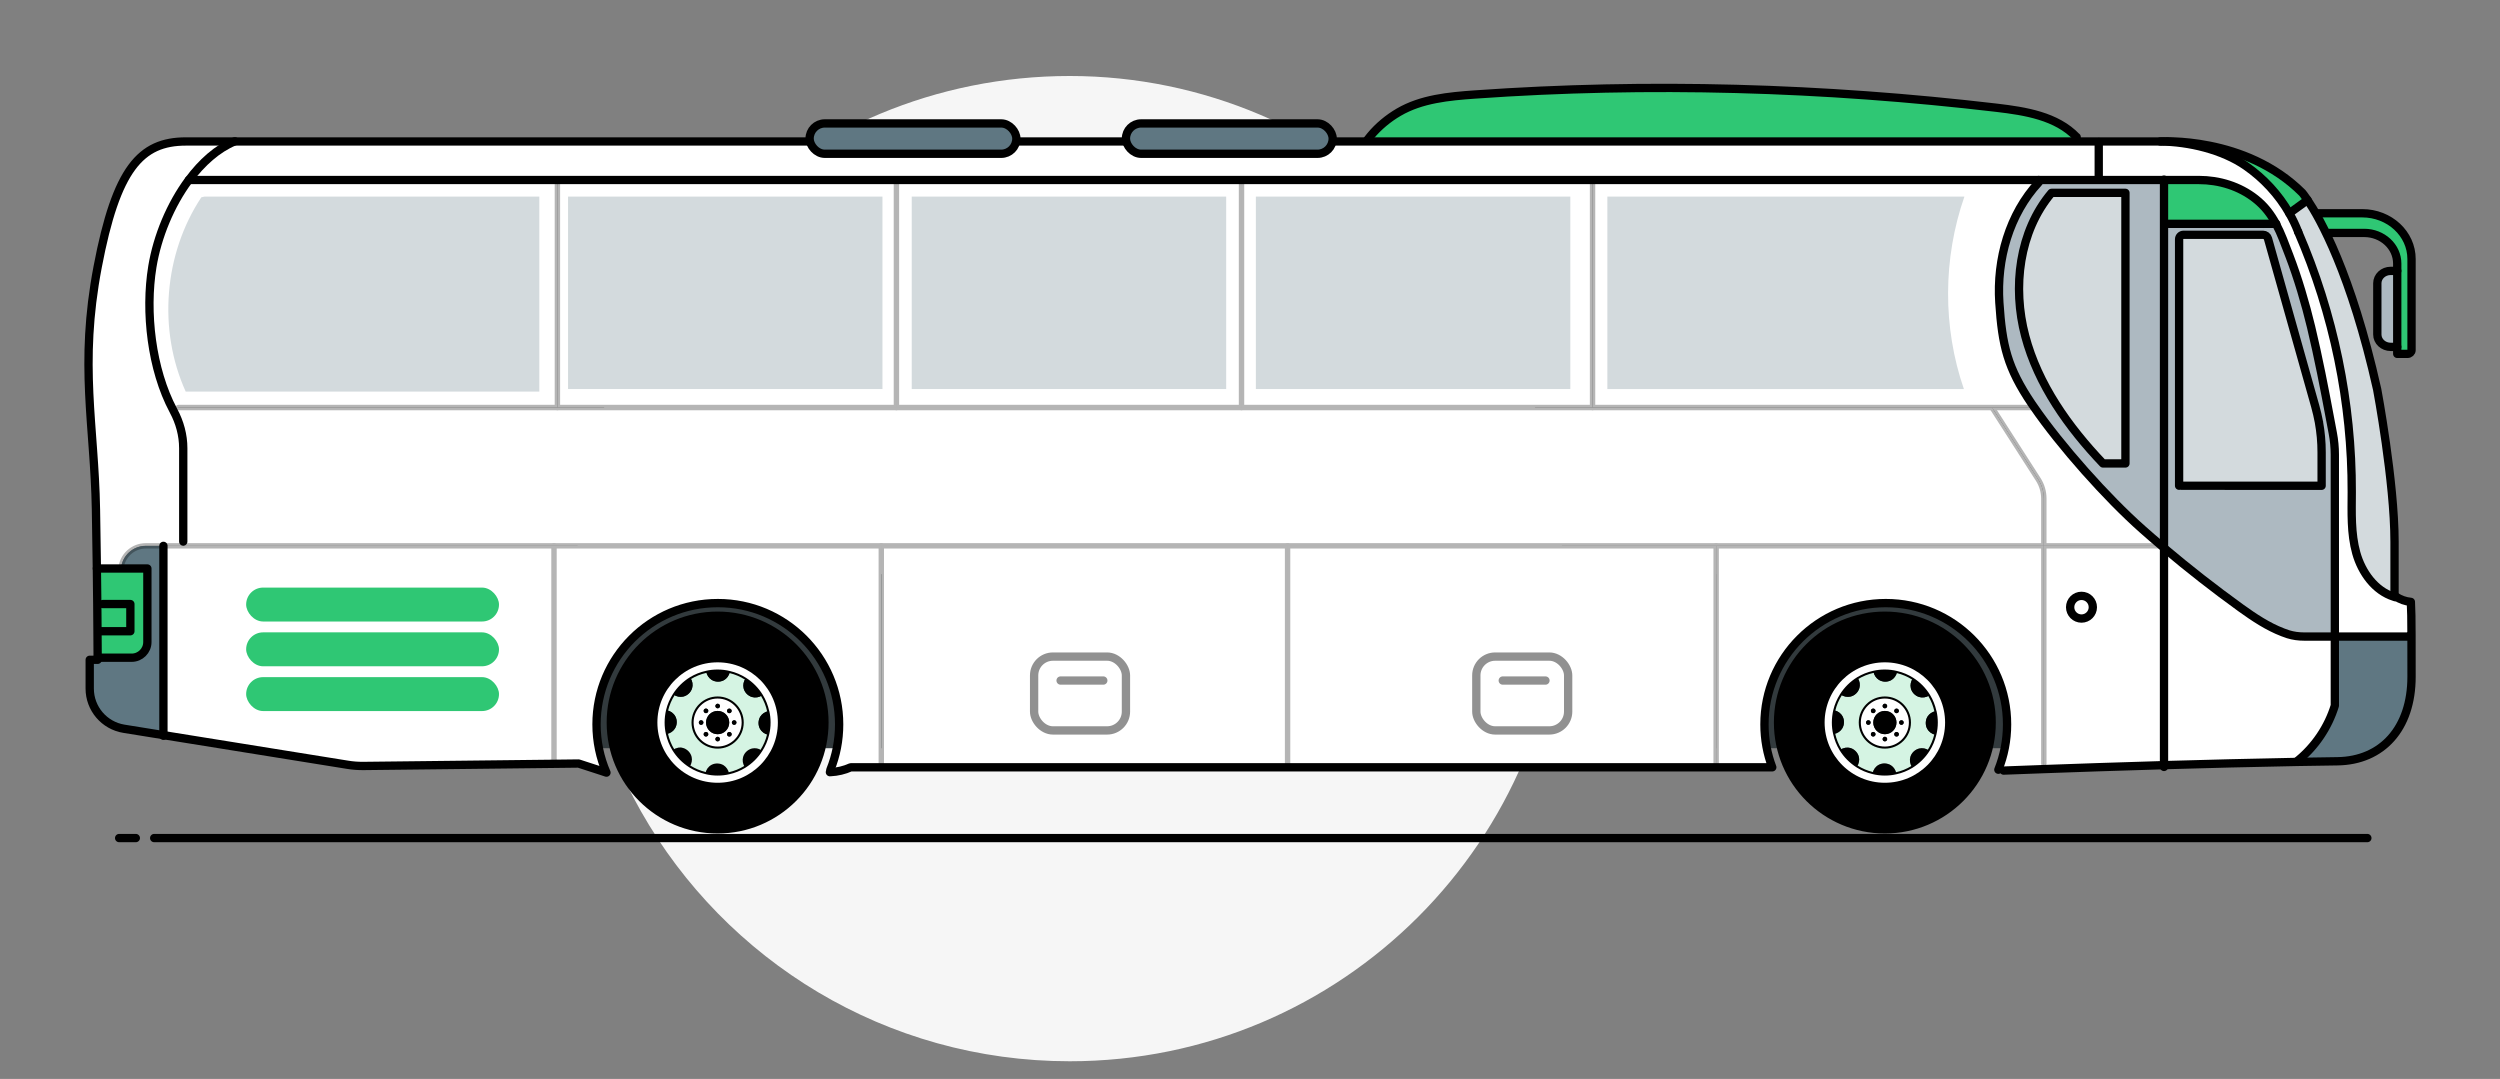 <?xml version="1.0" encoding="UTF-8"?>
<svg xmlns="http://www.w3.org/2000/svg" viewBox="0 0 601.36 259.53">
  <rect x="0" y="0" width="601.36" height="259.53" fill="#808080" stroke="none"/>
  <g id="Layer_2" data-name="Layer 2">
    <path d="M375.82,136.78c0,65.44-53.06,118.5-118.5,118.5-44.21,0-82.76-24.21-103.12-60.09-9.79-17.24-15.38-37.17-15.38-58.41,0-.82,0-1.64,.03-2.46,1.3-64.31,53.84-116.04,118.47-116.04s118.5,53.05,118.5,118.5Z" style="fill: #f6f6f6;"/>
    <rect x="128.73" y="138.11" width="106.64" height="41.87" style="fill: #323a3d;"/>
    <rect x="384.58" y="138.11" width="106.64" height="41.87" style="fill: #323a3d;"/>
  </g>
  <g id="Layer_1" data-name="Layer 1">
    <line x1="37.09" y1="201.59" x2="569.45" y2="201.59" style="fill: none; stroke: #000; stroke-linecap: round; stroke-miterlimit: 10; stroke-width: 2px;"/>
    <line x1="28.66" y1="201.59" x2="32.67" y2="201.59" style="fill: none; stroke: #000; stroke-linecap: round; stroke-miterlimit: 10; stroke-width: 2px;"/>
    <g>
      <g>
        <path d="M457.93,173.8c0-.31-.25-.55-.55-.55s-.56,.25-.56,.55,.26,.56,.56,.56,.55-.26,.55-.56Zm-2.12-2.41c.22,.22,.58,.22,.8,0s.22-.58,0-.78c-.22-.22-.58-.22-.8,0-.21,.21-.21,.56,0,.78Zm0,5.63c.22,.22,.58,.22,.8,0s.22-.58,0-.78c-.22-.22-.58-.22-.8,0-.21,.21-.21,.56,0,.78Zm-2.41-6.63c.31,0,.56-.25,.56-.55s-.26-.56-.56-.56-.55,.26-.55,.56,.25,.55,.55,.55Zm.56,7.4c0-.31-.26-.56-.56-.56s-.55,.26-.55,.56,.25,.55,.55,.55,.56-.25,.56-.55Zm-.56-6.78c-1.54,0-2.79,1.25-2.79,2.79s1.25,2.81,2.79,2.81,2.79-1.26,2.79-2.81-1.25-2.79-2.79-2.79Zm-3.42,2.79c0-.31-.25-.55-.56-.55s-.55,.25-.55,.55,.25,.56,.55,.56,.56-.26,.56-.56Zm-2.61,0c0-3.32,2.71-6.02,6.03-6.02s6.03,2.7,6.03,6.02-2.7,6.03-6.03,6.03-6.03-2.7-6.03-6.03Zm3.62,2.43c-.22-.22-.58-.22-.8,0-.21,.21-.21,.56,0,.78,.22,.22,.58,.22,.8,0s.22-.58,0-.78Zm-.8-4.84c.22,.22,.58,.22,.8,0s.22-.58,0-.78c-.22-.22-.58-.22-.8,0-.21,.21-.21,.56,0,.78Z" style="fill: #fff;"/>
        <path d="M442.71,180.31c1.01,1.64,2.38,3.03,4,4.06,1.14,.72,2.4,1.26,3.75,1.58,.94,.23,1.92,.36,2.93,.36,.94,0,1.85-.1,2.73-.31,1.35-.29,2.62-.82,3.78-1.52,1.63-1.01,3.03-2.38,4.04-4,.72-1.14,1.26-2.39,1.58-3.74,.23-.94,.36-1.92,.36-2.94,0-.94-.1-1.85-.31-2.73-.29-1.35-.81-2.62-1.51-3.78-1.01-1.63-2.37-3.02-3.98-4.04-1.14-.72-2.4-1.26-3.75-1.58-.94-.23-1.92-.36-2.94-.36-.94,0-1.85,.1-2.73,.31-1.35,.29-2.62,.81-3.78,1.51-1.63,1.01-3.03,2.38-4.04,4-.72,1.14-1.27,2.4-1.59,3.75-.22,.94-.34,1.92-.34,2.93,0,.94,.1,1.85,.31,2.73,.29,1.35,.81,2.62,1.51,3.78Zm-4.82-6.51c0-8.56,6.94-15.48,15.49-15.48s15.49,6.93,15.49,15.48-6.94,15.49-15.49,15.49-15.49-6.94-15.49-15.49Z" style="fill: #fff;"/>
        <path d="M442.84,167.12c.66,.44,1.5,.61,2.27,.44,1.01-.23,1.85-1.02,2.14-2.01,.25-.81,.1-1.72-.37-2.43,1.15-.7,2.43-1.21,3.78-1.51,.15,.77,.61,1.48,1.29,1.91,.87,.55,2.03,.59,2.94,.1,.74-.4,1.26-1.14,1.45-1.96,1.35,.32,2.61,.86,3.75,1.58-.45,.65-.63,1.5-.45,2.27,.23,1.01,1.03,1.85,2.01,2.14,.81,.25,1.72,.1,2.43-.37,.7,1.15,1.21,2.43,1.51,3.78-.77,.16-1.5,.63-1.91,1.29-.54,.87-.59,2.03-.1,2.94,.4,.74,1.14,1.27,1.96,1.45-.32,1.35-.86,2.6-1.58,3.74-.66-.44-1.5-.61-2.27-.43-.99,.22-1.85,1.02-2.14,2-.25,.81-.1,1.72,.37,2.43-1.15,.7-2.43,1.23-3.78,1.52-.15-.77-.61-1.5-1.29-1.92-.87-.54-2.03-.58-2.93-.1-.75,.4-1.29,1.15-1.45,1.97-1.35-.32-2.61-.86-3.75-1.58,.44-.66,.61-1.51,.44-2.28-.23-.99-1.03-1.85-2.01-2.14-.81-.23-1.72-.09-2.43,.37-.7-1.15-1.21-2.43-1.51-3.78,.77-.15,1.48-.61,1.91-1.29,.55-.87,.59-2.03,.1-2.93-.4-.75-1.15-1.29-1.97-1.45,.32-1.35,.87-2.61,1.59-3.75Zm16.58,6.68c0-3.32-2.7-6.02-6.03-6.02s-6.03,2.7-6.03,6.02,2.71,6.03,6.03,6.03,6.03-2.7,6.03-6.03Z" style="fill: #d5f4e3;"/>
        <path d="M453.39,148.11c14.19,0,25.69,11.51,25.69,25.69s-11.5,25.69-25.69,25.69-25.69-11.5-25.69-25.69,11.5-25.69,25.69-25.69Zm0,41.18c8.56,0,15.49-6.94,15.49-15.49s-6.94-15.48-15.49-15.48-15.49,6.93-15.49,15.48,6.94,15.49,15.49,15.49Z"/>
        <path d="M463.66,172.36c.42-.66,1.14-1.13,1.91-1.29,.21,.88,.31,1.79,.31,2.73,0,1.02-.12,2-.36,2.94-.82-.17-1.56-.71-1.96-1.45-.49-.91-.44-2.07,.1-2.94Z"/>
        <path d="M463.94,180.48c-1.02,1.62-2.41,2.99-4.04,4-.47-.71-.61-1.62-.37-2.43,.29-.98,1.15-1.78,2.14-2,.77-.18,1.61-.01,2.27,.43Z"/>
        <path d="M459.63,165.52c-.17-.77,0-1.62,.45-2.27,1.62,1.03,2.98,2.41,3.98,4.04-.71,.47-1.62,.61-2.43,.37-.98-.29-1.78-1.14-2.01-2.14Z"/>
        <path d="M457.37,173.25c.31,0,.55,.25,.55,.55s-.25,.56-.55,.56-.56-.26-.56-.56,.26-.55,.56-.55Z"/>
        <path d="M455.8,176.23c.22-.22,.58-.22,.8,0,.22,.21,.22,.56,0,.78s-.58,.22-.8,0c-.21-.22-.21-.58,0-.78Z"/>
        <path d="M456.6,171.39c-.22,.22-.58,.22-.8,0-.21-.22-.21-.58,0-.78,.22-.22,.58-.22,.8,0,.22,.21,.22,.56,0,.78Z"/>
        <path d="M450.6,173.8c0-1.54,1.25-2.79,2.79-2.79s2.79,1.25,2.79,2.79-1.25,2.81-2.79,2.81-2.79-1.26-2.79-2.81Z"/>
        <path d="M453.95,169.83c0,.31-.26,.55-.56,.55s-.55-.25-.55-.55,.25-.56,.55-.56,.56,.26,.56,.56Z"/>
        <path d="M453.39,177.22c.31,0,.56,.26,.56,.56s-.26,.55-.56,.55-.55-.25-.55-.55,.25-.56,.55-.56Z"/>
        <path d="M451.94,163.53c-.67-.43-1.14-1.14-1.29-1.91,.88-.21,1.79-.31,2.73-.31,1.02,0,2,.12,2.94,.36-.18,.82-.71,1.56-1.45,1.96-.91,.49-2.07,.45-2.94-.1Z"/>
        <path d="M453.39,186.31c-1.01,0-1.99-.12-2.93-.36,.16-.82,.7-1.57,1.45-1.97,.89-.48,2.06-.44,2.93,.1,.67,.43,1.14,1.15,1.29,1.92-.88,.21-1.79,.31-2.73,.31Z"/>
        <path d="M450.18,176.23c.22-.22,.58-.22,.8,0,.22,.21,.22,.56,0,.78s-.58,.22-.8,0c-.21-.22-.21-.58,0-.78Z"/>
        <path d="M450.18,170.6c.22-.22,.58-.22,.8,0,.22,.21,.22,.56,0,.78s-.58,.22-.8,0c-.21-.22-.21-.58,0-.78Z"/>
        <path d="M449.41,173.25c.32,0,.56,.25,.56,.55s-.25,.56-.56,.56-.55-.26-.55-.56,.25-.55,.55-.55Z"/>
        <path d="M446.71,184.37c-1.62-1.03-2.99-2.41-4-4.06,.71-.45,1.62-.6,2.43-.37,.98,.29,1.78,1.15,2.01,2.14,.17,.77,0,1.62-.44,2.28Z"/>
        <path d="M442.84,167.12c1.02-1.62,2.41-2.99,4.04-4,.47,.71,.61,1.62,.37,2.43-.29,.99-1.14,1.78-2.14,2.01-.77,.17-1.61,0-2.27-.44Z"/>
        <path d="M441.24,170.87c.82,.16,1.57,.7,1.97,1.45,.49,.89,.45,2.06-.1,2.93-.43,.67-1.14,1.14-1.91,1.29-.21-.88-.31-1.79-.31-2.73,0-1.01,.12-1.99,.34-2.93Z"/>
      </g>
      <circle cx="453.39" cy="173.8" r="25.69" style="fill: none; stroke: #000; stroke-linecap: round; stroke-linejoin: round; stroke-width: 2px;"/>
      <path d="M468.88,173.8c0,8.56-6.94,15.49-15.49,15.49s-15.49-6.94-15.49-15.49,6.94-15.48,15.49-15.48,15.49,6.93,15.49,15.48Z" style="fill: none; stroke: #000; stroke-linecap: round; stroke-linejoin: round; stroke-width: 2px;"/>
      <path d="M465.57,171.07c.21,.88,.31,1.79,.31,2.73,0,1.02-.12,2-.36,2.94-.32,1.35-.86,2.6-1.58,3.74-1.02,1.62-2.41,2.99-4.04,4-1.15,.7-2.43,1.23-3.78,1.52-.88,.21-1.79,.31-2.73,.31-1.01,0-1.99-.12-2.93-.36-1.35-.32-2.61-.86-3.75-1.58-1.62-1.03-2.99-2.41-4-4.06-.7-1.15-1.21-2.43-1.51-3.78-.21-.88-.31-1.79-.31-2.73,0-1.01,.12-1.99,.34-2.93,.32-1.35,.87-2.61,1.59-3.75,1.02-1.62,2.41-2.99,4.04-4,1.15-.7,2.43-1.21,3.78-1.51,.88-.21,1.79-.31,2.73-.31,1.02,0,2,.12,2.94,.36,1.35,.32,2.61,.86,3.75,1.58,1.62,1.03,2.98,2.41,3.98,4.04,.7,1.15,1.21,2.43,1.51,3.78Z" style="fill: none; stroke: #000; stroke-linecap: round; stroke-linejoin: round; stroke-width: .5px;"/>
      <path d="M459.42,173.8c0,3.33-2.7,6.03-6.03,6.03s-6.03-2.7-6.03-6.03,2.71-6.02,6.03-6.02,6.03,2.7,6.03,6.02Z" style="fill: none; stroke: #000; stroke-linecap: round; stroke-linejoin: round; stroke-width: .5px;"/>
    </g>
    <g>
      <g>
        <path d="M177.16,173.8c0-.31-.25-.55-.55-.55s-.56,.25-.56,.55,.26,.56,.56,.56,.55-.26,.55-.56Zm-2.12-2.41c.22,.22,.58,.22,.8,0s.22-.58,0-.78c-.22-.22-.58-.22-.8,0-.21,.21-.21,.56,0,.78Zm0,5.63c.22,.22,.58,.22,.8,0s.22-.58,0-.78c-.22-.22-.58-.22-.8,0-.21,.21-.21,.56,0,.78Zm-2.41-6.63c.31,0,.56-.25,.56-.55s-.26-.56-.56-.56-.55,.26-.55,.56,.25,.55,.55,.55Zm.56,7.4c0-.31-.26-.56-.56-.56s-.55,.26-.55,.56,.25,.55,.55,.55,.56-.25,.56-.55Zm-.56-6.78c-1.54,0-2.79,1.25-2.79,2.79s1.25,2.81,2.79,2.81,2.79-1.26,2.79-2.81-1.25-2.79-2.79-2.79Zm-3.42,2.79c0-.31-.25-.55-.56-.55s-.55,.25-.55,.55,.25,.56,.55,.56,.56-.26,.56-.56Zm-2.61,0c0-3.32,2.71-6.02,6.03-6.02s6.03,2.7,6.03,6.02-2.7,6.03-6.03,6.03-6.03-2.7-6.03-6.03Zm3.62,2.43c-.22-.22-.58-.22-.8,0-.21,.21-.21,.56,0,.78,.22,.22,.58,.22,.8,0s.22-.58,0-.78Zm-.8-4.84c.22,.22,.58,.22,.8,0s.22-.58,0-.78c-.22-.22-.58-.22-.8,0-.21,.21-.21,.56,0,.78Z" style="fill: #fff;"/>
        <path d="M161.95,180.31c1.01,1.64,2.38,3.03,4,4.06,1.14,.72,2.4,1.26,3.75,1.58,.94,.23,1.92,.36,2.93,.36,.94,0,1.85-.1,2.73-.31,1.35-.29,2.62-.82,3.78-1.52,1.63-1.01,3.03-2.38,4.04-4,.72-1.14,1.26-2.39,1.58-3.74,.23-.94,.36-1.92,.36-2.94,0-.94-.1-1.85-.31-2.73-.29-1.35-.81-2.62-1.51-3.78-1.01-1.63-2.37-3.02-3.98-4.04-1.14-.72-2.4-1.26-3.75-1.58-.94-.23-1.92-.36-2.94-.36-.94,0-1.85,.1-2.73,.31-1.35,.29-2.62,.81-3.78,1.51-1.63,1.01-3.03,2.38-4.04,4-.72,1.14-1.27,2.4-1.59,3.75-.22,.94-.34,1.92-.34,2.93,0,.94,.1,1.85,.31,2.73,.29,1.35,.81,2.62,1.51,3.78Zm-4.82-6.51c0-8.56,6.94-15.48,15.49-15.48s15.49,6.93,15.49,15.48-6.94,15.49-15.49,15.49-15.49-6.94-15.49-15.49Z" style="fill: #fff;"/>
        <path d="M162.07,167.12c.66,.44,1.5,.61,2.27,.44,1.01-.23,1.85-1.02,2.14-2.01,.25-.81,.1-1.72-.37-2.43,1.15-.7,2.43-1.21,3.78-1.51,.15,.77,.61,1.48,1.29,1.91,.87,.55,2.03,.59,2.94,.1,.74-.4,1.26-1.14,1.45-1.96,1.35,.32,2.61,.86,3.75,1.58-.45,.65-.63,1.5-.45,2.27,.23,1.01,1.03,1.85,2.01,2.14,.81,.25,1.72,.1,2.43-.37,.7,1.15,1.21,2.43,1.51,3.78-.77,.16-1.5,.63-1.91,1.29-.54,.87-.59,2.03-.1,2.94,.4,.74,1.14,1.27,1.96,1.45-.32,1.35-.86,2.6-1.58,3.74-.66-.44-1.5-.61-2.27-.43-.99,.22-1.85,1.02-2.14,2-.25,.81-.1,1.72,.37,2.43-1.15,.7-2.43,1.23-3.78,1.52-.15-.77-.61-1.5-1.29-1.92-.87-.54-2.03-.58-2.93-.1-.75,.4-1.29,1.15-1.45,1.97-1.35-.32-2.61-.86-3.75-1.58,.44-.66,.61-1.51,.44-2.28-.23-.99-1.03-1.85-2.01-2.14-.81-.23-1.72-.09-2.43,.37-.7-1.15-1.21-2.43-1.51-3.78,.77-.15,1.48-.61,1.91-1.29,.55-.87,.59-2.03,.1-2.93-.4-.75-1.15-1.29-1.97-1.45,.32-1.35,.87-2.61,1.59-3.75Zm16.58,6.68c0-3.32-2.7-6.02-6.03-6.02s-6.03,2.7-6.03,6.02,2.71,6.03,6.03,6.03,6.03-2.7,6.03-6.03Z" style="fill: #d5f4e3;"/>
        <path d="M172.62,148.11c14.19,0,25.69,11.51,25.69,25.69s-11.5,25.69-25.69,25.69-25.69-11.5-25.69-25.69,11.5-25.69,25.69-25.69Zm0,41.18c8.56,0,15.49-6.94,15.49-15.49s-6.94-15.48-15.49-15.48-15.49,6.93-15.49,15.48,6.94,15.49,15.49,15.49Z"/>
        <path d="M182.89,172.36c.42-.66,1.14-1.13,1.91-1.29,.21,.88,.31,1.79,.31,2.73,0,1.02-.12,2-.36,2.94-.82-.17-1.56-.71-1.96-1.45-.49-.91-.44-2.07,.1-2.94Z"/>
        <path d="M183.17,180.48c-1.02,1.62-2.41,2.99-4.04,4-.47-.71-.61-1.62-.37-2.43,.29-.98,1.15-1.78,2.14-2,.77-.18,1.61-.01,2.27,.43Z"/>
        <path d="M178.86,165.52c-.17-.77,0-1.62,.45-2.27,1.62,1.03,2.98,2.41,3.98,4.04-.71,.47-1.62,.61-2.43,.37-.98-.29-1.78-1.14-2.01-2.14Z"/>
        <path d="M176.6,173.25c.31,0,.55,.25,.55,.55s-.25,.56-.55,.56-.56-.26-.56-.56,.26-.55,.56-.55Z"/>
        <path d="M175.04,176.23c.22-.22,.58-.22,.8,0,.22,.21,.22,.56,0,.78s-.58,.22-.8,0c-.21-.22-.21-.58,0-.78Z"/>
        <path d="M175.83,171.39c-.22,.22-.58,.22-.8,0-.21-.22-.21-.58,0-.78,.22-.22,.58-.22,.8,0,.22,.21,.22,.56,0,.78Z"/>
        <path d="M169.83,173.8c0-1.54,1.25-2.79,2.79-2.79s2.79,1.25,2.79,2.79-1.25,2.81-2.79,2.81-2.79-1.26-2.79-2.81Z"/>
        <path d="M173.19,169.83c0,.31-.26,.55-.56,.55s-.55-.25-.55-.55,.25-.56,.55-.56,.56,.26,.56,.56Z"/>
        <path d="M172.62,177.22c.31,0,.56,.26,.56,.56s-.26,.55-.56,.55-.55-.25-.55-.55,.25-.56,.55-.56Z"/>
        <path d="M171.17,163.53c-.67-.43-1.14-1.14-1.29-1.91,.88-.21,1.79-.31,2.73-.31,1.02,0,2,.12,2.94,.36-.18,.82-.71,1.56-1.45,1.96-.91,.49-2.07,.45-2.94-.1Z"/>
        <path d="M172.62,186.31c-1.01,0-1.99-.12-2.93-.36,.16-.82,.7-1.57,1.45-1.97,.89-.48,2.06-.44,2.93,.1,.67,.43,1.14,1.15,1.29,1.92-.88,.21-1.79,.31-2.73,.31Z"/>
        <path d="M169.41,176.23c.22-.22,.58-.22,.8,0,.22,.21,.22,.56,0,.78s-.58,.22-.8,0c-.21-.22-.21-.58,0-.78Z"/>
        <path d="M169.41,170.6c.22-.22,.58-.22,.8,0,.22,.21,.22,.56,0,.78s-.58,.22-.8,0c-.21-.22-.21-.58,0-.78Z"/>
        <path d="M168.64,173.25c.32,0,.56,.25,.56,.55s-.25,.56-.56,.56-.55-.26-.55-.56,.25-.55,.55-.55Z"/>
        <path d="M165.94,184.37c-1.62-1.03-2.99-2.41-4-4.06,.71-.45,1.62-.6,2.43-.37,.98,.29,1.78,1.15,2.01,2.14,.17,.77,0,1.62-.44,2.28Z"/>
        <path d="M162.07,167.12c1.02-1.62,2.41-2.99,4.04-4,.47,.71,.61,1.62,.37,2.43-.29,.99-1.14,1.78-2.14,2.01-.77,.17-1.61,0-2.27-.44Z"/>
        <path d="M160.47,170.87c.82,.16,1.57,.7,1.97,1.45,.49,.89,.45,2.06-.1,2.93-.43,.67-1.14,1.14-1.91,1.29-.21-.88-.31-1.79-.31-2.73,0-1.01,.12-1.99,.34-2.93Z"/>
      </g>
      <circle cx="172.62" cy="173.8" r="25.69" style="fill: none; stroke: #000; stroke-linecap: round; stroke-linejoin: round; stroke-width: 2px;"/>
      <path d="M188.11,173.8c0,8.56-6.94,15.49-15.49,15.49s-15.49-6.94-15.49-15.49,6.94-15.48,15.49-15.48,15.49,6.93,15.49,15.48Z" style="fill: none; stroke: #000; stroke-linecap: round; stroke-linejoin: round; stroke-width: 2px;"/>
      <path d="M184.8,171.07c.21,.88,.31,1.79,.31,2.73,0,1.02-.12,2-.36,2.94-.32,1.35-.86,2.6-1.58,3.74-1.02,1.62-2.41,2.99-4.04,4-1.15,.7-2.43,1.23-3.78,1.52-.88,.21-1.79,.31-2.73,.31-1.01,0-1.99-.12-2.93-.36-1.35-.32-2.61-.86-3.75-1.58-1.62-1.03-2.99-2.41-4-4.06-.7-1.15-1.21-2.43-1.51-3.78-.21-.88-.31-1.79-.31-2.73,0-1.01,.12-1.99,.34-2.93,.32-1.35,.87-2.61,1.59-3.75,1.02-1.62,2.41-2.99,4.04-4,1.15-.7,2.43-1.21,3.78-1.51,.88-.21,1.79-.31,2.73-.31,1.02,0,2,.12,2.94,.36,1.35,.32,2.61,.86,3.75,1.58,1.62,1.03,2.98,2.41,3.98,4.04,.7,1.15,1.21,2.43,1.51,3.78Z" style="fill: none; stroke: #000; stroke-linecap: round; stroke-linejoin: round; stroke-width: .5px;"/>
      <path d="M178.65,173.8c0,3.33-2.7,6.03-6.03,6.03s-6.03-2.7-6.03-6.03,2.71-6.02,6.03-6.02,6.03,2.7,6.03,6.02Z" style="fill: none; stroke: #000; stroke-linecap: round; stroke-linejoin: round; stroke-width: .5px;"/>
    </g>
    <g>
      <path d="M499.52,32.98c-4.82-5.05-12.31-6.24-19.24-7.06-41.61-4.89-83.68-6.14-125.47-3.19-6.33,.45-12.89,1.06-18.36,4.26-5,2.92-9.43,7.76-10.77,13.39l174.27,6v-6.55l-.42-6.87Z" style="fill: #2fc774;"/>
      <path d="M499.52,32.98c-4.82-5.05-12.31-6.24-19.24-7.06-41.61-4.89-83.68-6.14-125.47-3.19-6.33,.45-12.89,1.06-18.36,4.26-5,2.92-9.43,7.76-10.77,13.39l174.27,6v-6.55l-.42-6.87Z" style="fill: none; stroke: #000; stroke-linecap: round; stroke-linejoin: round; stroke-width: 2px;"/>
      <g>
        <g>
          <path d="M576.64,74.66v8.78h-1.58c-1.78,0-3.21-1.34-3.21-2.98v-12.32c0-1.64,1.43-2.98,3.21-2.98h1.58v9.5Z" style="fill: #adb9c1;"/>
          <path d="M580.08,84.24c0,.49-.44,.88-.97,.88h-2.47v-21.72c0-4.07-3.55-7.37-7.94-7.37h-12.32l-1.31-4.73h13.15c6.55,0,11.86,4.92,11.86,11v21.94Z" style="fill: #2fc774;"/>
        </g>
        <g>
          <path d="M576.64,85.12h2.47c.53,0,.97-.39,.97-.88v-21.94c0-6.08-5.31-11-11.86-11h-13.15l1.31,4.73h12.32c4.38,0,7.94,3.3,7.94,7.37v21.72" style="fill: none; stroke: #000; stroke-linecap: round; stroke-linejoin: round; stroke-width: 2px;"/>
          <path d="M576.64,65.16h-1.58c-1.78,0-3.21,1.34-3.21,2.98v12.32c0,1.64,1.43,2.98,3.21,2.98h1.58" style="fill: none; stroke: #000; stroke-linecap: round; stroke-linejoin: round; stroke-width: 2px;"/>
        </g>
      </g>
      <g>
        <path d="M580.07,152.84c.02,2.97,.01,6.41,.01,9.96,0,12.44-7.12,20.18-17.82,20.32-3.13,.04-6.35,.09-9.62,.15v-.24c4.23-3.41,7.4-8.11,8.99-13.3v-16.61h18.09v-.28h.35Z" style="fill: #5f7782;"/>
        <path d="M547.47,53.84c-1.2-2.24-2.69-4.25-4.94-6.02-3.85-3.03-8.7-4.52-13.6-4.52H45.42c3.12-4.21,6.87-7.55,10.98-9.27h463.23c6.86,.07,14.95,1.97,20.58,5.88,4.27,2.97,7.9,6.88,10.47,11.39,.82,1.44,1.54,2.93,2.13,4.48,8.53,19.68,12.95,41.13,12.89,62.58-.01,4.92-.24,9.94,1.09,14.68,1.31,4.64,4.47,9.08,9.06,10.51,.09,.04,.19,.07,.29,.1l.12-.18c1.07,.74,2.35,1.19,3.66,1.31,.1,1.58,.14,4.48,.15,8.06h-.35v.28h-18.09v-43.77c0-1.73-.17-3.45-.49-5.15-.2-1.06-.4-2.13-.6-3.19-1.4-7.47-2.86-15.02-4.62-22.35-1.34-5.58-3.19-11.85-5.24-17.18-1.06-2.76-1.97-5.32-3.21-7.64Z" style="fill: #fff;"/>
        <path d="M575.99,130.32v12.8l-.14,.43c-4.59-1.43-7.75-5.87-9.06-10.51-1.33-4.74-1.1-9.76-1.09-14.68,.06-21.45-4.36-42.9-12.89-62.58-.59-1.55-1.31-3.04-2.13-4.48l4.39-3.18c2.94,4.37,10.46,17.55,16.74,45.54,0,0,4.18,22.22,4.18,36.66Z" style="fill: #d3dadd;"/>
        <path d="M561.63,153.12v16.61c-1.59,5.19-4.76,9.89-8.99,13.3v.24c-10.67,.2-21.86,.48-32.1,.78v-52.25c5.96,5.04,12.13,9.85,18.46,14.42,3.19,2.29,6.47,4.49,10.12,5.89,.42,.16,.84,.31,1.26,.45,1.25,.39,2.55,.56,3.86,.56h7.39Z" style="fill: #fff;"/>
        <path d="M561.63,109.35v43.77h-7.39c-1.31,0-2.61-.17-3.86-.56-.42-.14-.84-.29-1.26-.45-3.65-1.4-6.93-3.6-10.12-5.89-6.33-4.57-12.5-9.38-18.46-14.42V53.84h23.82v2.64h-19.12c-.59,0-1.07,.48-1.07,1.07v59.29h.55s26,0,33.73,.01v-8.08c0-2.43-.22-4.85-.65-7.24l2.74-.52c.2,1.06,.4,2.13,.6,3.19,.32,1.7,.49,3.42,.49,5.15Z" style="fill: #adb9c1;"/>
        <path d="M560.54,101.01l-2.74,.52c-.24-1.27-.53-2.54-.88-3.79-3.35-11.9-9.94-35.25-11.37-40.35-.15-.54-.63-.91-1.19-.91v-2.64h3.11c1.24,2.32,2.15,4.88,3.21,7.64,2.05,5.33,3.9,11.6,5.24,17.18,1.76,7.33,3.22,14.88,4.62,22.35Z" style="fill: #adb9c1;"/>
        <path d="M558.45,108.77v8.08c-7.73-.01-33.73-.01-33.73-.01h-.55V57.55c0-.59,.48-1.07,1.07-1.07h19.12c.56,0,1.04,.37,1.19,.91,1.43,5.1,8.02,28.45,11.37,40.35,.35,1.25,.64,2.52,.88,3.79,.43,2.39,.65,4.81,.65,7.24Z" style="fill: #d3dadd;"/>
        <path d="M555.07,48.12l-4.39,3.18c-2.57-4.51-6.2-8.42-10.47-11.39-5.63-3.91-13.72-5.81-20.58-5.88,0,0,20.45-1.37,34.18,12.36,0,0,.46,.54,1.26,1.73Z" style="fill: #2fc774;"/>
        <path d="M547.47,53.84h-26.93v-10.54h8.39c4.9,0,9.75,1.49,13.6,4.52,2.25,1.77,3.74,3.78,4.94,6.02Z" style="fill: #2fc774;"/>
        <path d="M520.54,131.8v52.25c-11.5,.34-21.81,.69-28.87,.95l-.04-1.3v-52.4h28.33c.19,.18,.39,.34,.58,.5Z" style="fill: #fff;"/>
        <path d="M519.96,131.3c-1.56-1.31-3.11-2.65-4.64-4.01-8.5-7.53-19.62-19.99-26.18-29.56-.16-.21-.3-.42-.44-.63-5.82-8.65-7.09-13.93-7.77-24.33-.68-10.4,2.39-21.25,9.47-28.9v-.57h30.14v88.5c-.19-.16-.39-.32-.58-.5Zm-8.7-19.82V46.39h-17.78c-7.82,9.27-9.44,22.7-6.33,34.43,3.1,11.7,10.37,21.89,18.71,30.66h5.4Z" style="fill: #adb9c1;"/>
        <path d="M519.96,131.3h-28.33v-11.38c0-1.64-.47-3.24-1.36-4.62l-10.92-17v-.27h9.35l.44-.3c6.56,9.57,17.68,22.03,26.18,29.56,1.53,1.36,3.08,2.7,4.64,4.01Z" style="fill: #fff;"/>
        <path d="M511.26,46.57V111.48h-5.4c-8.34-8.77-15.61-18.96-18.71-30.66-3.11-11.73-1.49-25.16,6.33-34.43h17.78v.18Z" style="fill: #d3dadd;"/>
        <path d="M491.63,183.7l.04,1.3c-6.05,.22-9.71,.36-9.71,.36l-1.27-.21c1.35-3.37,2.1-7.05,2.1-10.9,0-16.11-13.06-29.18-29.18-29.18s-29.18,13.07-29.18,29.18c0,3.64,.66,7.12,1.88,10.32h-13.5v-53.27h78.82v52.4Z" style="fill: #fff;"/>
        <path d="M491.63,119.92v11.38H44.08v-23.48c0-3.15-.84-6.22-2.33-8.99-.03-.05-.06-.11-.08-.16l1.23-.64H479.35v.27l10.92,17c.89,1.38,1.36,2.98,1.36,4.62Z" style="fill: #fff;"/>
        <path d="M490.4,43.3v.57c-7.08,7.65-10.15,18.5-9.47,28.9,.68,10.4,1.95,15.68,7.77,24.33,.14,.21,.28,.42,.44,.63l-.44,.3h-105.62V43.3h107.32Z" style="fill: #fff;"/>
        <path d="M412.81,131.3v53.27h-103.09v-53.27h103.09Z" style="fill: #fff;"/>
        <polygon points="383.08 43.48 383.08 98.03 298.64 98.03 298.64 43.48 298.64 43.3 383.08 43.3 383.08 43.48" style="fill: #fff;"/>
        <path d="M309.72,131.3v53.27h-97.73v-53.27h97.73Z" style="fill: #fff;"/>
        <polygon points="298.64 43.48 298.64 98.03 215.63 98.03 215.63 43.48 215.63 43.3 298.64 43.3 298.64 43.48" style="fill: #fff;"/>
        <polygon points="215.63 43.48 215.63 98.03 134.08 98.03 134.08 43.48 134.08 43.3 215.63 43.3 215.63 43.48" style="fill: #fff;"/>
        <path d="M211.99,131.3v53.27h-7.35c-1.52,.69-3.18,1.08-4.85,1.16l-.04-.58c1.36-3.37,2.1-7.05,2.1-10.9,0-16.11-13.06-29.18-29.18-29.18s-29.18,13.07-29.18,29.18c0,4.12,.85,8.04,2.39,11.6-.69-.23-1.39-.46-1.39-.46l-5.32-1.73s-2.28,.03-5.91,.07v-52.43h78.73Z" style="fill: #fff;"/>
        <path d="M134.08,43.48v54.55H42.9l-1.23,.64c-5.22-9.79-6.81-23.61-5.02-34.53,1.2-7.26,4.36-14.91,8.76-20.84h88.67v.18Z" style="fill: #fff;"/>
        <path d="M133.26,183.7v.03c-11.33,.13-35.86,.41-45.83,.52-1.29,.01-2.57-.08-3.83-.29,0,0-24.7-3.98-44.29-7.13v-45.53h93.95v52.4Z" style="fill: #fff;"/>
        <path d="M44.72,34.03h11.68c-4.11,1.72-7.86,5.06-10.98,9.27h-.01c-4.4,5.93-7.56,13.58-8.76,20.84-1.79,10.92-.2,24.74,5.02,34.53,.02,.05,.05,.11,.08,.16,1.49,2.77,2.33,5.84,2.33,8.99v23.48h-9c-3.13,0-5.7,2.4-5.97,5.45h-5.81c-.06-4.32-.13-9.11-.22-14.18-.36-20.36-4.09-34.73,.41-58.36,4.5-23.64,10.32-30.18,21.23-30.18Z" style="fill: #fff;"/>
        <path d="M39.31,131.3v45.53c-3.37-.54-6.59-1.06-9.5-1.53-4.75-.77-8.23-4.86-8.23-9.67v-6.92h1.91v-.5h8.18c2.08,0,3.78-1.69,3.78-3.77v-17.69h-6.34c.27-3.05,2.84-5.45,5.97-5.45h4.23Z" style="fill: #5f7782;"/>
        <path d="M35.45,136.75v17.69c0,2.08-1.7,3.77-3.78,3.77h-8.18c-.01-.94-.02-3.15-.04-6.36h.54s5.13-.01,7.37-.01v-6.54h-7.96c-.03-2.56-.06-5.44-.1-8.55h12.15Z" style="fill: #2fc774;"/>
        <path d="M31.36,145.3v6.54h-7.91c-.01-1.86-.03-4.05-.05-6.53h1.32s5.32,0,6.64,0Z" style="fill: #2fc774;"/>
      </g>
      <rect x="59.21" y="141.34" width="60.82" height="8.16" rx="4.08" ry="4.08" style="fill: #2fc774;"/>
      <rect x="59.21" y="152.11" width="60.82" height="8.16" rx="4.08" ry="4.08" style="fill: #2fc774;"/>
      <rect x="59.21" y="162.88" width="60.82" height="8.16" rx="4.08" ry="4.08" style="fill: #2fc774;"/>
      <g style="opacity: .43;">
        <rect x="248.75" y="157.94" width="22.09" height="17.76" rx="4.53" ry="4.53" style="fill: none; stroke: #000; stroke-linecap: round; stroke-linejoin: round; stroke-width: 2px;"/>
        <line x1="255.12" y1="163.7" x2="265.39" y2="163.7" style="fill: none; stroke: #000; stroke-linecap: round; stroke-linejoin: round; stroke-width: 2px;"/>
      </g>
      <g style="opacity: .43;">
        <rect x="355.12" y="157.94" width="22.09" height="17.76" rx="4.53" ry="4.53" style="fill: none; stroke: #000; stroke-linecap: round; stroke-linejoin: round; stroke-width: 2px;"/>
        <line x1="361.48" y1="163.7" x2="371.75" y2="163.7" style="fill: none; stroke: #000; stroke-linecap: round; stroke-linejoin: round; stroke-width: 2px;"/>
      </g>
      <circle cx="500.69" cy="146.06" r="2.73" style="fill: none; stroke: #000; stroke-linecap: round; stroke-linejoin: round; stroke-width: 2px;"/>
      <polyline points="490.4 43.3 383.08 43.3 298.64 43.3 215.63 43.3 134.08 43.3 45.42 43.3" style="fill: none; stroke: #000; stroke-linecap: round; stroke-linejoin: round; stroke-width: 2px;"/>
      <path d="M56.49,33.99s-.06,.02-.09,.04c-4.11,1.72-7.86,5.06-10.98,9.27h-.01c-4.4,5.93-7.56,13.58-8.76,20.84-1.79,10.92-.2,24.74,5.02,34.53,.02,.05,.05,.11,.08,.16,1.49,2.77,2.33,5.84,2.33,8.99v22.45" style="fill: none; stroke: #000; stroke-linecap: round; stroke-linejoin: round; stroke-width: 2px;"/>
      <g style="opacity: .29;">
        <path d="M29.11,136.75c.27-3.05,2.84-5.45,5.97-5.45h485.18" style="fill: none; stroke: #000; stroke-linecap: round; stroke-linejoin: round; stroke-width: 1.3px;"/>
        <polyline points="42.9 98.03 134.08 98.03 215.63 98.03 298.64 98.03 383.08 98.03 479.35 98.03 488.7 98.03" style="fill: none; stroke: #000; stroke-linecap: round; stroke-linejoin: round; stroke-width: 1.3px;"/>
        <line x1="134.08" y1="43.48" x2="134.08" y2="98.03" style="fill: none; stroke: #000; stroke-linecap: round; stroke-linejoin: round; stroke-width: 1.3px;"/>
        <line x1="215.63" y1="43.48" x2="215.63" y2="98.03" style="fill: none; stroke: #000; stroke-linecap: round; stroke-linejoin: round; stroke-width: 1.3px;"/>
        <line x1="211.99" y1="131.3" x2="211.99" y2="184.57" style="fill: none; stroke: #000; stroke-linecap: round; stroke-linejoin: round; stroke-width: 1.3px;"/>
        <line x1="309.72" y1="131.3" x2="309.72" y2="184.57" style="fill: none; stroke: #000; stroke-linecap: round; stroke-linejoin: round; stroke-width: 1.3px;"/>
        <line x1="412.81" y1="131.3" x2="412.81" y2="184.57" style="fill: none; stroke: #000; stroke-linecap: round; stroke-linejoin: round; stroke-width: 1.3px;"/>
        <line x1="298.64" y1="43.48" x2="298.64" y2="98.03" style="fill: none; stroke: #000; stroke-linecap: round; stroke-linejoin: round; stroke-width: 1.3px;"/>
        <line x1="383.08" y1="43.48" x2="383.08" y2="98.03" style="fill: none; stroke: #000; stroke-linecap: round; stroke-linejoin: round; stroke-width: 1.3px;"/>
        <path d="M479.35,98.3l10.92,17c.89,1.38,1.36,2.98,1.36,4.62v63.78" style="fill: none; stroke: #000; stroke-linecap: round; stroke-linejoin: round; stroke-width: 1.3px;"/>
        <line x1="133.26" y1="131.3" x2="133.26" y2="183.7" style="fill: none; stroke: #000; stroke-linecap: round; stroke-linejoin: round; stroke-width: 1.3px;"/>
      </g>
      <path d="M23.3,136.75h12.15v17.69c0,2.08-1.7,3.77-3.78,3.77h-8.22" style="fill: none; stroke: #000; stroke-linecap: round; stroke-linejoin: round; stroke-width: 2px;"/>
      <path d="M24.72,145.3h6.64v6.54h-7.37" style="fill: none; stroke: #000; stroke-linecap: round; stroke-linejoin: round; stroke-width: 2px;"/>
      <polyline points="520.54 43.21 520.54 43.3 520.54 53.84 520.54 131.8 520.54 184.05 520.54 184.48" style="fill: none; stroke: #000; stroke-linecap: round; stroke-linejoin: round; stroke-width: 2px;"/>
      <polyline points="547.54 53.84 547.47 53.84 544.36 53.84 521.62 53.84" style="fill: none; stroke: #000; stroke-linecap: round; stroke-linejoin: round; stroke-width: 2px;"/>
      <path d="M490.4,43.87c-7.08,7.65-10.15,18.5-9.47,28.9,.68,10.4,1.95,15.68,7.77,24.33,.14,.21,.28,.42,.44,.63,6.56,9.57,17.68,22.03,26.18,29.56,1.53,1.36,3.08,2.7,4.64,4.01,.19,.18,.39,.34,.58,.5,5.96,5.04,12.13,9.85,18.46,14.42,3.19,2.29,6.47,4.49,10.12,5.89,.42,.16,.84,.31,1.26,.45,1.25,.39,2.55,.56,3.86,.56h25.48v-.28" style="fill: none; stroke: #000; stroke-linecap: round; stroke-linejoin: round; stroke-width: 2px;"/>
      <path d="M501.69,46.39h9.57V111.48h-5.4c-8.34-8.77-15.61-18.96-18.71-30.66-3.11-11.73-1.49-25.16,6.33-34.43h8.21Z" style="fill: none; stroke: #000; stroke-linecap: round; stroke-linejoin: round; stroke-width: 2px;"/>
      <path d="M524.17,116.84V57.55c0-.59,.48-1.07,1.07-1.07h19.12c.56,0,1.04,.37,1.19,.91,1.43,5.1,8.02,28.45,11.37,40.35,.35,1.25,.64,2.52,.88,3.79,.43,2.39,.65,4.81,.65,7.24v8.08c-7.73-.01-33.73-.01-33.73-.01" style="fill: none; stroke: #000; stroke-linecap: round; stroke-linejoin: round; stroke-width: 2px;"/>
      <path d="M481.96,185.36s3.66-.14,9.71-.36c7.06-.26,17.37-.61,28.87-.95,10.24-.3,21.43-.58,32.1-.78,3.27-.06,6.49-.11,9.62-.15,10.7-.14,17.82-7.88,17.82-20.32,0-3.55,0-6.99-.01-9.96,0-3.58-.05-6.48-.15-8.06-1.31-.12-2.59-.57-3.66-1.31-.05-.03-.09-.07-.14-.1" style="fill: none; stroke: #000; stroke-linecap: round; stroke-linejoin: round; stroke-width: 2px;"/>
      <line x1="555.07" y1="48.12" x2="550.68" y2="51.3" style="fill: none; stroke: #000; stroke-linecap: round; stroke-linejoin: round; stroke-width: 2px;"/>
      <path d="M576.14,143.65c-.1-.03-.2-.06-.29-.1-4.59-1.43-7.75-5.87-9.06-10.51-1.33-4.74-1.1-9.76-1.09-14.68,.06-21.45-4.36-42.9-12.89-62.58" style="fill: none; stroke: #000; stroke-linecap: round; stroke-linejoin: round; stroke-width: 2px;"/>
      <path d="M552.81,55.78c-.59-1.55-1.31-3.04-2.13-4.48-2.57-4.51-6.2-8.42-10.47-11.39-5.63-3.91-13.72-5.81-20.58-5.88" style="fill: none; stroke: #000; stroke-linecap: round; stroke-linejoin: round; stroke-width: 2px;"/>
      <polyline points="39.31 131.3 39.31 176.83 39.31 176.98" style="fill: none; stroke: #000; stroke-linecap: round; stroke-linejoin: round; stroke-width: 2px;"/>
      <path d="M552.64,183.03c4.23-3.41,7.4-8.11,8.99-13.3v-60.38c0-1.73-.17-3.45-.49-5.15-.2-1.06-.4-2.13-.6-3.19-1.4-7.47-2.86-15.02-4.62-22.35-1.34-5.58-3.19-11.85-5.24-17.18-1.06-2.76-1.97-5.32-3.21-7.64-1.2-2.24-2.69-4.25-4.94-6.02-3.85-3.03-8.7-4.52-13.6-4.52h-38.53" style="fill: none; stroke: #000; stroke-linecap: round; stroke-linejoin: round; stroke-width: 2px;"/>
      <path d="M199.75,185.15c1.36-3.37,2.1-7.05,2.1-10.9,0-16.11-13.06-29.18-29.18-29.18s-29.18,13.07-29.18,29.18c0,4.12,.85,8.04,2.39,11.6-.69-.23-1.39-.46-1.39-.46l-5.32-1.73s-2.28,.03-5.91,.07c-11.33,.13-35.86,.41-45.83,.52-1.29,.01-2.57-.08-3.83-.29,0,0-24.7-3.98-44.29-7.13-3.37-.54-6.59-1.06-9.5-1.53-4.75-.77-8.23-4.86-8.23-9.67v-6.92h1.91v-.5c-.01-.94-.02-3.15-.04-6.36-.01-1.87-.03-4.06-.05-6.54-.03-2.57-.06-5.45-.1-8.56-.06-4.32-.13-9.11-.22-14.18-.36-20.36-4.09-34.73,.41-58.36,4.5-23.64,10.32-30.18,21.23-30.18h474.91s20.45-1.37,34.18,12.36c0,0,.46,.54,1.26,1.73,2.94,4.37,10.46,17.55,16.74,45.54,0,0,4.18,22.22,4.18,36.66v12.8" style="fill: none; stroke: #000; stroke-linecap: round; stroke-linejoin: round; stroke-width: 2px;"/>
      <path d="M199.63,185.74c.05,0,.11,0,.16-.01,1.67-.08,3.33-.47,4.85-1.16h221.67c-1.22-3.2-1.88-6.68-1.88-10.32,0-16.11,13.06-29.18,29.18-29.18s29.18,13.07,29.18,29.18c0,3.85-.75,7.53-2.1,10.9" style="fill: none; stroke: #000; stroke-linecap: round; stroke-linejoin: round; stroke-width: 2px;"/>
      <g>
        <rect x="194.75" y="29.69" width="49.73" height="7.3" rx="3.65" ry="3.65" style="fill: #5f7782;"/>
        <rect x="194.75" y="29.69" width="49.73" height="7.3" rx="3.65" ry="3.65" style="fill: none; stroke: #000; stroke-linecap: round; stroke-linejoin: round; stroke-width: 2px;"/>
      </g>
      <g>
        <rect x="270.84" y="29.69" width="49.73" height="7.3" rx="3.65" ry="3.65" style="fill: #5f7782;"/>
        <rect x="270.84" y="29.69" width="49.73" height="7.3" rx="3.65" ry="3.65" style="fill: none; stroke: #000; stroke-linecap: round; stroke-linejoin: round; stroke-width: 2px;"/>
      </g>
      <line x1="504.84" y1="34.16" x2="504.84" y2="42.79" style="fill: none; stroke: #000; stroke-linecap: round; stroke-linejoin: round; stroke-width: 2px;"/>
    </g>
    <g>
      <path d="M386.64,47.29h85.89c-5.18,14.84-5.26,31.43-.13,46.29h-85.76V47.29Z" style="fill: #d3dadd;"/>
      <rect x="302.09" y="47.29" width="75.64" height="46.29" style="fill: #d3dadd;"/>
      <rect x="219.31" y="47.29" width="75.64" height="46.29" style="fill: #d3dadd;"/>
      <path d="M129.73,47.29v46.91H44.67c-6.72-14.86-5.25-33.14,3.76-46.74l.75-.17h80.55Z" style="fill: #d3dadd;"/>
      <rect x="136.64" y="47.29" width="75.63" height="46.29" style="fill: #d3dadd;"/>
    </g>
  </g>
</svg>